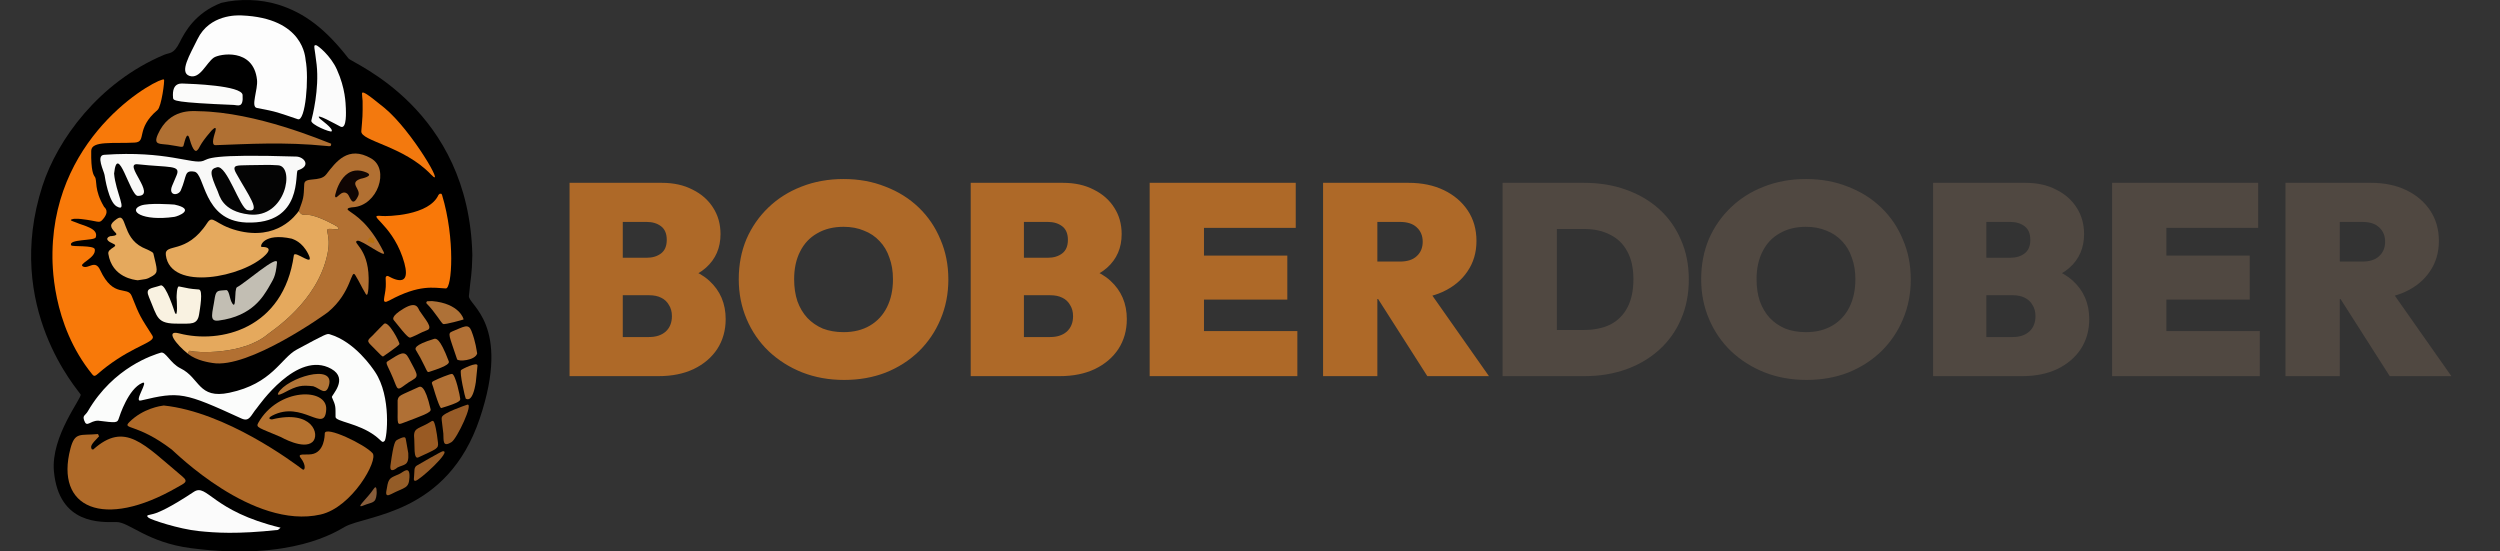 <svg width="884" height="195" viewBox="0 0 884 195" fill="none" xmlns="http://www.w3.org/2000/svg">
<rect x="0" y="0" width="884" height="195" fill="#333333" stroke="none"/>
<g clip-path="url(#clip0_2348_3497)">
<path d="M123.224 20.652C124.612 22.438 165.861 38.468 167.022 90.226C166.868 97.491 166.496 97.401 165.803 104.665C165.498 107.859 180.903 114.542 169.636 147.995C158.199 181.958 129.692 181.988 121.96 186.265C119.022 187.89 103.265 198.454 67.605 193.845C52.03 191.832 45.656 184.563 41.17 184.595C35.933 184.633 20.834 185.678 19.068 166.666C17.913 154.233 29.078 140.632 28.515 139.483C27.864 138.153 1.076 108.84 15.013 65.721C20.29 49.392 34.937 29.122 57.998 19.388C60.028 18.531 61.372 19.293 63.536 14.977C65.433 11.193 68.98 4.635 78.199 1.019C84.757 -0.549 92.142 -0.276 98.312 1.618C107.919 4.566 115.402 10.59 123.224 20.652Z" fill="black"/>
<path fill-rule="evenodd" clip-rule="evenodd" d="M57.893 143.383C56.821 143.529 50.604 144.379 45.739 149.248C43.045 151.944 48.394 149.564 60.741 158.967C61.685 159.687 89.358 187.411 113.377 181.931C124.517 179.389 133.828 162.71 131.747 160.263C129.146 157.204 114.88 150.338 114.832 153.29C114.82 153.983 114.724 159.937 110.157 160.615C108.019 160.934 104.96 160.179 106.306 161.904C108.457 164.662 107.742 166.545 107.02 166.005C103.562 163.417 79.915 145.716 57.893 143.383Z" fill="#AE6928"/>
<path fill-rule="evenodd" clip-rule="evenodd" d="M28.771 77.456C34.713 78.15 34.987 79.054 36.154 77.796C39.047 74.674 36.965 73.412 36.809 73.151C33.147 66.986 34.464 63.819 33.521 62.504C33.088 61.901 32.135 60.573 32.255 53.331C32.315 49.652 40.23 50.842 47.63 50.418C52.078 50.163 47.746 45.621 55.708 38.888C57.092 37.717 58.302 28.419 57.98 28.123C56.825 27.066 19.275 46.224 18.555 89.16C18.495 92.794 18.131 114.511 32.633 132.39C33.666 133.663 33.885 132.53 37.791 129.574C47.95 121.886 55.351 120.997 53.888 118.687C49.633 111.966 49.499 112.066 46.574 104.657C45.109 100.946 40.139 105.667 35.421 95.495C33.644 91.664 31.379 95.117 29.427 94.273C27.26 93.336 34.128 91.292 33.511 88.125C33.224 86.646 25.484 87.308 25.189 86.758C23.959 84.47 33.429 85.212 33.862 83.916C34.939 80.698 29.322 79.79 27.084 78.742L25.979 78.331C23.769 77.646 26.255 77.372 26.255 77.372C26.255 77.372 27.498 77.308 28.771 77.456Z" fill="#F87909"/>
<path fill-rule="evenodd" clip-rule="evenodd" d="M34.694 148.747C40.973 149.539 41.482 149.569 41.978 148.035C42.349 146.886 45.375 137.513 50.288 135.405C52.905 134.283 47.063 142.273 49.803 141.621C63.528 138.352 65.034 138.664 85.378 147.982C88.288 149.315 88.68 146.774 90.844 144.275C91.354 143.685 105.049 123.637 117.143 130.425C123.431 133.955 117.09 139.849 117.355 140.435C118.844 143.727 118.606 143.784 118.65 147.434C118.67 149.087 126.672 149.605 132.648 154.091C135.012 155.866 135.07 156.798 135.989 155.905C136.829 155.089 138.465 140.261 132.633 131.526C131.71 130.143 125.512 120.86 116.618 118.208C115.629 117.913 115.479 117.923 104.924 123.619C99.241 126.687 96.3 135.68 81.074 138.88C70.033 141.201 70.716 133.609 63.852 130.253C60.174 128.454 58.578 124.181 56.862 124.703C54.327 125.476 40.166 129.79 31.085 145.39C30.131 147.028 29.138 146.809 29.742 148.607C30.675 151.383 31.717 148.769 34.694 148.747Z" fill="#FBFCFB"/>
<path fill-rule="evenodd" clip-rule="evenodd" d="M105.658 74.599C106.732 76.292 107.058 75.867 109.111 75.999C112.454 76.215 119.135 79.955 119.281 80.136C120.584 81.755 118.712 80.936 116.639 80.938C114.284 80.939 117.261 82.635 115.807 89.726C112.319 106.743 96.287 116.842 94.67 118.201C85.771 125.673 69.13 124.677 67.547 124.125C66.68 123.823 66.831 124.275 66.441 125.08C69.513 127.607 74.385 128.213 75.117 128.343C87.842 130.594 115.239 110.984 115.975 110.374C124.504 103.308 124.087 94.722 125.638 97.306C127.596 100.571 127.379 100.623 129.295 103.889C130.479 105.908 130.36 98.702 130.353 98.243C130.176 87.526 124.276 85.795 126.381 85.129C127.784 84.686 137.019 91.824 135.685 89.141C130.627 78.969 125.616 76.127 123.333 74.503C121.867 73.461 124.629 73.297 124.78 73.287C133.558 72.765 137.914 59.849 131.227 56.007C123.038 51.302 118.789 57.257 115.318 61.711C113.12 64.531 107.69 62.38 107.579 65.109C107.378 70.028 107.347 70.013 105.658 74.599Z" fill="#B27032"/>
<path fill-rule="evenodd" clip-rule="evenodd" d="M105.657 74.598C104.592 76.077 97.994 85.243 83.815 81.497C75.915 79.41 75.297 75.731 73.272 78.839C65.829 90.264 58.081 85.753 58.638 90.198C60.267 103.184 86.123 97.999 93.907 90.121C96.962 87.031 92.608 87.345 92.5 87.323C91.741 87.171 93.154 82.214 103.164 84.391C103.753 84.654 106.771 85.419 108.975 89.76C111.675 95.077 104.187 88.263 103.906 90.278C100.267 116.273 78.038 121.714 63.321 117.882C58.247 116.561 62.334 121.845 66.441 125.078C66.831 124.273 66.68 123.821 67.547 124.124C69.13 124.676 85.771 125.672 94.67 118.199C96.287 116.84 112.319 106.742 115.807 89.725C117.261 82.633 114.284 80.938 116.639 80.936C118.712 80.934 120.584 81.753 119.281 80.134C119.135 79.953 112.454 76.213 109.111 75.997C107.058 75.865 106.732 76.29 105.657 74.598Z" fill="#E5A95D"/>
<path fill-rule="evenodd" clip-rule="evenodd" d="M40.344 61.36C41.567 50.082 46.023 69.249 48.729 69.268C55.744 69.318 43.128 57.477 48.724 58.088C60.01 59.319 64.012 58.277 62.439 61.995C61.911 63.243 61.359 64.482 60.848 65.739C59.404 69.296 63.069 69.294 63.937 67.299C66.166 62.177 65.042 60.124 68.701 60.695C72.547 61.295 71.681 78.035 86.99 78.677C107.49 79.538 104.09 60.622 105.31 60.231C110.206 58.666 107.461 55.447 104.805 55.363C73.766 54.387 73.858 56.156 71.843 56.889C68.101 58.249 58.857 53.183 36.817 54.737C33.846 54.947 36.766 60.539 36.969 61.877C37.111 62.817 38.406 71.37 41.246 72.975C45.401 75.322 40.861 68.004 40.344 61.36Z" fill="#F9F9F8"/>
<path fill-rule="evenodd" clip-rule="evenodd" d="M34.652 153.48C28.373 154.066 26.486 152.598 24.902 158.625C19.369 179.67 36.642 187.327 62.611 172.345C65.12 170.898 66.804 170.427 64.573 168.562C50.76 157.012 44.227 148.847 32.954 158.953C32.788 158.924 32.623 158.895 32.458 158.866C31.991 157.879 31.948 157.403 35.03 154.283C34.904 154.015 34.778 153.748 34.652 153.48Z" fill="#AF6A29"/>
<path fill-rule="evenodd" clip-rule="evenodd" d="M75.57 20.403C77.504 19.034 89.615 16.809 90.879 28.211C91.268 31.715 88.566 37.749 90.819 38.17C98.242 39.559 98.124 39.753 105.327 42.158C108.011 43.054 109.318 27.66 108.07 21.265C107.941 20.602 107.632 6.33 85.376 5.455C83.963 5.4 74.144 5.014 69.842 13.827C67.159 19.325 63.276 25.607 67.005 26.839C70.735 28.072 72.872 22.314 75.57 20.403Z" fill="#FDFDFD"/>
<path fill-rule="evenodd" clip-rule="evenodd" d="M155.535 68.481L155.056 68.907C151.738 76.308 136.845 76.544 134.993 76.365C129.212 75.801 138.062 78.699 142.306 90.839C146.849 103.838 137.321 97.545 137.131 97.562C135.903 97.67 136.561 98.311 136.402 101.438C136.221 105.002 134.524 107.952 137.679 106.242C148.375 100.443 153.37 101.799 157.643 101.996C159.82 102.096 161.01 84.431 156.313 68.956C156.084 68.203 155.801 68.643 155.535 68.481Z" fill="#F97808"/>
<path fill-rule="evenodd" clip-rule="evenodd" d="M117.092 50.807C114.324 49.811 90.64 39.634 70.292 39.322C68.021 39.287 59.946 38.274 55.82 47.506C54.076 51.41 56.635 50.756 59.509 51.175C64.137 51.849 64.25 52.201 64.836 51.667C64.994 51.524 66.031 45.505 67.023 49.078C68.362 53.905 69.336 53.474 69.637 53.222C70.817 52.236 70.052 51.675 74.608 46.398C74.689 46.304 76.791 43.869 76.172 46.389C75.946 47.306 74.356 51.395 76.209 51.331C87.361 50.948 100.452 50.094 115.578 51.624C116.68 51.735 117.109 51.909 117.092 50.807Z" fill="#B07033"/>
<path fill-rule="evenodd" clip-rule="evenodd" d="M99.215 186.591C74.887 180.726 73.281 170.765 68.52 173.925C59.813 179.705 56.272 181.015 55.117 181.442C52.969 182.237 51.077 181.936 52.6 183.116C53.465 183.786 63.114 187.055 70.312 187.792C76.165 188.391 83.749 188.953 98.291 187.378C98.599 187.116 98.907 186.853 99.215 186.591Z" fill="#FBFBFB"/>
<path fill-rule="evenodd" clip-rule="evenodd" d="M88.093 58.401C84.3 58.594 81.675 57.956 83.484 61.232C87.635 68.746 92.75 75.388 87.519 74.285C84.851 73.723 80.232 58.225 76.738 59.141C74.108 59.831 74.098 61.118 76.997 67.681C77.544 68.919 78.5 74.751 88.078 75.838C101.101 77.314 104.383 58.816 98.351 58.449C94.508 58.215 94.581 58.351 88.093 58.401Z" fill="#040404"/>
<path fill-rule="evenodd" clip-rule="evenodd" d="M99.332 154.548C99.398 154.578 107.339 159.132 110.508 156.263C113.24 153.791 110.545 144.725 96.171 148.309C96.058 148.337 94.071 148.122 96.24 146.98C106.949 141.343 114.919 153.702 115.354 144.751C115.729 137.024 98.353 137.039 91.308 149.553C90.367 151.223 91.576 151.228 99.332 154.548Z" fill="#B4712F"/>
<path fill-rule="evenodd" clip-rule="evenodd" d="M128.214 35.692C128.256 41.092 128.204 41.05 127.759 46.391C127.466 49.906 142.765 51.592 152.387 61.699C157.983 67.577 145.691 46.148 135.865 38.086C128.838 32.321 128.137 32.307 127.999 33.038C127.972 33.181 128.194 35.48 128.214 35.692Z" fill="#F3790E"/>
<path fill-rule="evenodd" clip-rule="evenodd" d="M122.296 38.371C122.199 36.538 122.162 31.334 119.132 24.593C116.921 19.675 112.382 16.06 111.792 15.988C110.605 15.841 111.282 16.657 111.965 22.854C112.925 31.553 110.483 41.092 110.089 42.632C109.734 44.018 116.868 46.909 117.256 46.444C118.02 45.527 113.456 42.338 113.119 41.969C110.754 39.372 119.292 44.261 120.435 44.79C122.759 45.867 122.288 38.917 122.296 38.371Z" fill="#FBFBFB"/>
<path fill-rule="evenodd" clip-rule="evenodd" d="M48.714 99.103C51.491 98.611 51.586 98.995 54.007 97.538C56.086 96.287 55.549 95.292 54.233 89.644C54.073 88.96 51.587 88.082 50.379 87.476C42.908 83.73 45.018 74.707 41.226 77.471C38.669 79.335 38.742 80.13 40.931 82.391C41.928 83.421 39.203 83.5 39.027 83.506C38.799 83.512 36.134 84.526 39.999 86.171C42.44 87.209 37.984 87.691 38.3 89.727C39.612 98.161 47.594 98.987 48.714 99.103Z" fill="#E5A95D"/>
<path fill-rule="evenodd" clip-rule="evenodd" d="M62.446 105.193C62.476 105.615 63.007 113.157 61.804 110.446C61.773 110.374 58.623 100.31 56.812 100.93C53.305 102.131 51.242 101.694 52.698 105.112C55.798 112.387 55.303 114.563 63.28 114.439C67.35 114.377 69.822 115.015 70.411 111.095C70.656 109.47 71.933 102.475 70.316 102.361C66.732 102.108 66.815 101.974 63.298 101.29C62.483 101.132 62.449 104.873 62.446 105.193Z" fill="#F9F2E1"/>
<path fill-rule="evenodd" clip-rule="evenodd" d="M65.438 29.574C64.527 29.614 60.636 28.59 61.195 34.623C61.283 35.576 61.63 36.239 82.704 37.105C84.038 37.16 86.137 38.358 85.78 33.579C85.527 30.194 67.096 29.625 65.438 29.574Z" fill="#FBFBFA"/>
<path fill-rule="evenodd" clip-rule="evenodd" d="M75.969 105.164C75.169 110.731 73.721 113.81 77.318 113.349C89.498 111.79 93.251 104.349 94.771 102.021C96.691 98.54 97.406 98.24 97.948 92.846C98.245 89.889 86.537 100.219 83.819 101.546C82.66 102.111 83.818 110.757 81.816 106.675C81.248 105.517 80.959 102.486 79.995 102.578C77.229 102.844 76.474 102.444 75.969 105.164Z" fill="#C2BEB3"/>
<path fill-rule="evenodd" clip-rule="evenodd" d="M140.6 141.535C140.749 148.877 140.039 150.487 142.066 149.716C149.126 147.03 152.542 145.953 152.269 144.747C150.273 135.941 148.649 136.58 147.996 136.884C141.471 139.922 140.949 139.689 140.6 141.535Z" fill="#B07035"/>
<path fill-rule="evenodd" clip-rule="evenodd" d="M148.446 110.028C147.836 109.345 147.68 106.126 142.671 109.147C138.18 111.855 139.012 112.908 139.276 113.241C144.317 119.617 144.676 119.557 145.314 119.304C148.252 118.135 148.085 117.86 151.08 116.723C153.232 115.906 150.25 112.805 148.446 110.028Z" fill="#B47032"/>
<path fill-rule="evenodd" clip-rule="evenodd" d="M148.632 126.499C151.115 131.211 150.942 131.751 151.715 131.506C159.123 129.161 158.873 128.261 158.65 127.672C155.461 119.229 154.124 119.637 153.399 119.858C146.208 122.056 146.773 123.282 147.068 123.798C147.192 124.014 147.184 123.998 148.632 126.499Z" fill="#B07135"/>
<path fill-rule="evenodd" clip-rule="evenodd" d="M168.727 124.994C168.526 124.051 168.248 120.965 166.692 117C165.617 114.261 164.067 115.517 159.903 117.199C158.17 117.9 158.828 118.599 161.621 127.027C161.926 127.946 168.026 127.512 168.727 124.994Z" fill="#B17035"/>
<path fill-rule="evenodd" clip-rule="evenodd" d="M153.146 136.794C155.44 144.535 155.971 144.306 156.025 144.29C162.776 142.273 162.757 141.62 162.739 141.027C162.716 140.228 161.078 132.4 159.849 132.218C159.264 132.131 154.974 133.857 153.387 134.686C152.266 135.271 152.788 135.556 153.146 136.794Z" fill="#B07035"/>
<path fill-rule="evenodd" clip-rule="evenodd" d="M139.961 136.158C140.959 138.804 141.805 136.679 145.95 134.319C148.365 132.945 147.392 132.132 144.536 126.649C143.016 123.731 141.606 124.912 137.177 127.673C135.935 128.446 137.112 128.772 139.961 136.158Z" fill="#B17035"/>
<path fill-rule="evenodd" clip-rule="evenodd" d="M151.062 149.85C147.443 151.804 146.05 151.382 146.489 155.415C146.679 157.162 146.142 162.557 147.904 161.743C154.485 158.702 155.103 158.623 154.869 156.516C154.807 155.961 154.334 151.702 153.63 149.643C153.089 148.06 152.58 149.121 151.062 149.85Z" fill="#995A23"/>
<path fill-rule="evenodd" clip-rule="evenodd" d="M156.765 153.296C156.913 155.72 156.393 158.357 159.671 156.318C161.584 155.129 167.648 142.277 165.186 143.109C164.429 143.365 156.666 145.987 156.238 147.513C156.114 147.96 156.079 148.082 156.765 153.296Z" fill="#975B27"/>
<path fill-rule="evenodd" clip-rule="evenodd" d="M131.071 121.933C135.068 125.943 135.057 126.131 135.527 126.014C135.601 125.996 141.148 122.128 141.245 121.683C141.389 121.019 137.234 113.066 135.751 114.541C135.473 114.818 132.825 117.452 132.314 118.035C130.642 119.939 129.242 120.179 131.071 121.933Z" fill="#B27136"/>
<path fill-rule="evenodd" clip-rule="evenodd" d="M61.695 72.341C60.749 72.273 52.539 71.681 49.837 72.683C45.09 74.443 50.157 78.325 61.642 76.687C62.869 76.512 69.456 74.024 61.695 72.341Z" fill="#FBFBFB"/>
<path fill-rule="evenodd" clip-rule="evenodd" d="M127.498 63.226C127.737 63.178 132.556 62.222 129.526 60.968C120.835 57.372 118.423 69.059 118.473 69.328C118.826 71.189 120.681 66.609 122.885 68.574C123.813 69.402 124.505 73.825 126.659 69.266C127.813 66.824 123.156 64.742 127.498 63.226Z" fill="#0F0503"/>
<path fill-rule="evenodd" clip-rule="evenodd" d="M110.771 136.576C113.21 137.358 115.227 140.187 116.318 136.253C118.518 128.317 101.404 133.641 98.415 138.9C97.559 140.404 100.326 138.918 100.471 138.84C105.228 136.284 106.674 136.144 110.771 136.576Z" fill="#B27537"/>
<path fill-rule="evenodd" clip-rule="evenodd" d="M152.782 106.461C151.086 106.573 151.026 106.455 150.956 106.582C150.698 107.044 150.601 107.082 150.96 107.44C153.8 110.28 156.022 114.225 156.681 114.559C157.313 114.881 163.877 113.001 163.904 112.974C164.04 112.836 162.448 107.298 152.782 106.461Z" fill="#AE7137"/>
<path fill-rule="evenodd" clip-rule="evenodd" d="M144.364 160.227C143.431 155.026 143.518 155.018 143.265 154.738C142.805 154.23 140.653 155.426 140.449 155.54C139.797 155.902 139.199 156.235 138.078 164.503C137.618 167.892 140.528 165.323 140.532 165.321C142.853 164.11 144.677 164.87 144.364 160.227Z" fill="#975B25"/>
<path fill-rule="evenodd" clip-rule="evenodd" d="M168.255 135.109C168.302 134.642 168.847 129.274 168.847 129.274C168.848 127.768 163.387 130.498 163.045 130.861C162.372 131.574 164.505 140.81 164.684 140.936C165.133 141.251 167.144 142.332 168.255 135.109Z" fill="#AF7135"/>
<path fill-rule="evenodd" clip-rule="evenodd" d="M136.808 172.581C136.711 173.505 135.748 176.059 138.263 174.748C143.188 172.181 144.577 172.853 144.785 168.803C145.015 164.336 142.487 166.999 141.362 167.519C138.071 169.039 137.377 168.792 136.808 172.581Z" fill="#945C27"/>
<path fill-rule="evenodd" clip-rule="evenodd" d="M146.556 166.152C146.447 169.508 146.021 169.938 146.842 170.019C148.095 170.142 160.057 159.184 156.561 159.564C155.984 159.628 148.162 164.174 147.442 164.593C146.546 165.114 146.599 165.999 146.556 166.152Z" fill="#975C27"/>
<path fill-rule="evenodd" clip-rule="evenodd" d="M133.174 174.684C133.184 174.519 133.399 170.936 132.125 172.882C130.018 176.1 125.288 180.071 128.487 178.75C131.689 177.428 132.853 178.121 133.174 174.684Z" fill="#885D3A"/>
<path fill-rule="evenodd" clip-rule="evenodd" d="M129.963 85.571C132.122 85.912 132.166 86.08 132.289 85.939C132.366 85.85 132.423 84.97 132.361 84.882C131.23 83.302 130.335 83.668 129.963 85.571Z" fill="#B7700E"/>
<path fill-rule="evenodd" clip-rule="evenodd" d="M137.293 122.907C137.456 122.814 137.684 123.103 137.848 123.01C138.293 122.759 138.221 122.445 138.208 122.389C138.039 121.654 137.946 122.538 137.293 122.907Z" fill="#B66F3F"/>
</g>
<path d="M216.95 133V119.176H229.526C231.958 119.176 233.91 118.536 235.382 117.256C236.854 115.912 237.59 114.088 237.59 111.784C237.59 110.248 237.238 108.936 236.534 107.848C235.894 106.696 234.966 105.832 233.75 105.256C232.598 104.68 231.19 104.392 229.526 104.392H216.95V91.144H228.662C230.71 91.144 232.406 90.632 233.75 89.608C235.094 88.584 235.766 86.984 235.766 84.808C235.766 82.632 235.094 81.032 233.75 80.008C232.406 78.984 230.71 78.472 228.662 78.472H216.95V64.648H234.038C238.198 64.648 241.814 65.448 244.886 67.048C248.022 68.584 250.454 70.728 252.182 73.48C253.91 76.168 254.774 79.272 254.774 82.792C254.774 87.656 253.046 91.624 249.59 94.696C246.134 97.768 241.078 99.528 234.422 99.976L234.23 93.352C241.462 93.8 246.998 95.784 250.838 99.304C254.678 102.824 256.598 107.336 256.598 112.84C256.598 116.808 255.606 120.328 253.622 123.4C251.638 126.408 248.854 128.776 245.27 130.504C241.75 132.168 237.622 133 232.886 133H216.95ZM201.398 133V64.648H220.214V133H201.398ZM298.472 134.344C293.096 134.344 288.136 133.448 283.592 131.656C279.112 129.864 275.176 127.368 271.784 124.168C268.456 120.968 265.864 117.192 264.008 112.84C262.152 108.488 261.224 103.784 261.224 98.728C261.224 93.608 262.12 88.904 263.912 84.616C265.768 80.328 268.36 76.584 271.688 73.384C275.016 70.184 278.92 67.72 283.4 65.992C287.944 64.2 292.904 63.304 298.28 63.304C303.656 63.304 308.584 64.2 313.064 65.992C317.608 67.72 321.544 70.184 324.872 73.384C328.2 76.584 330.76 80.36 332.552 84.712C334.408 89 335.336 93.704 335.336 98.824C335.336 103.88 334.408 108.584 332.552 112.936C330.76 117.224 328.2 121 324.872 124.264C321.544 127.464 317.64 129.96 313.16 131.752C308.68 133.48 303.784 134.344 298.472 134.344ZM298.28 117.448C301.864 117.448 304.968 116.68 307.592 115.144C310.216 113.608 312.232 111.432 313.64 108.616C315.048 105.8 315.752 102.504 315.752 98.728C315.752 95.912 315.336 93.384 314.504 91.144C313.736 88.84 312.584 86.888 311.048 85.288C309.512 83.624 307.656 82.376 305.48 81.544C303.368 80.648 300.968 80.2 298.28 80.2C294.696 80.2 291.592 80.968 288.968 82.504C286.344 83.976 284.328 86.12 282.92 88.936C281.512 91.688 280.808 94.952 280.808 98.728C280.808 101.608 281.192 104.2 281.96 106.504C282.792 108.808 283.976 110.792 285.512 112.456C287.048 114.056 288.872 115.304 290.984 116.2C293.16 117.032 295.592 117.448 298.28 117.448ZM358.794 133V119.176H371.37C373.802 119.176 375.754 118.536 377.226 117.256C378.698 115.912 379.434 114.088 379.434 111.784C379.434 110.248 379.082 108.936 378.378 107.848C377.738 106.696 376.81 105.832 375.594 105.256C374.442 104.68 373.034 104.392 371.37 104.392H358.794V91.144H370.506C372.554 91.144 374.25 90.632 375.594 89.608C376.938 88.584 377.61 86.984 377.61 84.808C377.61 82.632 376.938 81.032 375.594 80.008C374.25 78.984 372.554 78.472 370.506 78.472H358.794V64.648H375.882C380.042 64.648 383.658 65.448 386.73 67.048C389.866 68.584 392.298 70.728 394.026 73.48C395.754 76.168 396.618 79.272 396.618 82.792C396.618 87.656 394.89 91.624 391.434 94.696C387.978 97.768 382.922 99.528 376.266 99.976L376.074 93.352C383.306 93.8 388.842 95.784 392.682 99.304C396.522 102.824 398.442 107.336 398.442 112.84C398.442 116.808 397.45 120.328 395.466 123.4C393.482 126.408 390.698 128.776 387.114 130.504C383.594 132.168 379.466 133 374.73 133H358.794ZM343.242 133V64.648H362.058V133H343.242ZM406.523 133V64.648H425.723V133H406.523ZM422.075 133V117.064H458.747V133H422.075ZM422.075 105.928V90.376H455.195V105.928H422.075ZM422.075 80.584V64.648H458.171V80.584H422.075ZM483.388 105.736V92.488H495.004C497.628 92.488 499.612 91.848 500.956 90.568C502.364 89.288 503.068 87.592 503.068 85.48C503.068 83.368 502.364 81.672 500.956 80.392C499.612 79.112 497.628 78.472 495.004 78.472H483.388V64.648H498.076C502.812 64.648 506.972 65.512 510.556 67.24C514.14 68.968 516.956 71.368 519.004 74.44C521.052 77.512 522.076 81.096 522.076 85.192C522.076 89.288 521.02 92.872 518.908 95.944C516.86 99.016 513.98 101.416 510.268 103.144C506.556 104.872 502.172 105.736 497.116 105.736H483.388ZM467.836 133V64.648H487.036V133H467.836ZM504.7 133L486.076 103.816L503.356 100.072L526.492 133H504.7Z" fill="#AE6928"/>
<path d="M544.169 133V116.68H560.105C563.689 116.68 566.793 116.04 569.417 114.76C572.041 113.416 574.057 111.4 575.465 108.712C576.873 106.024 577.577 102.696 577.577 98.728C577.577 94.76 576.841 91.464 575.369 88.84C573.961 86.216 571.945 84.264 569.321 82.984C566.761 81.64 563.689 80.968 560.105 80.968H543.209V64.648H560.105C565.481 64.648 570.409 65.448 574.889 67.048C579.433 68.648 583.369 70.952 586.697 73.96C590.025 76.968 592.585 80.584 594.377 84.808C596.233 88.968 597.161 93.64 597.161 98.824C597.161 104.008 596.233 108.712 594.377 112.936C592.585 117.096 590.025 120.68 586.697 123.688C583.369 126.696 579.465 129 574.985 130.6C570.505 132.2 565.609 133 560.297 133H544.169ZM531.305 133V64.648H550.505V133H531.305ZM638.784 134.344C633.408 134.344 628.448 133.448 623.904 131.656C619.424 129.864 615.488 127.368 612.096 124.168C608.768 120.968 606.176 117.192 604.32 112.84C602.464 108.488 601.536 103.784 601.536 98.728C601.536 93.608 602.432 88.904 604.224 84.616C606.08 80.328 608.672 76.584 612 73.384C615.328 70.184 619.232 67.72 623.712 65.992C628.256 64.2 633.216 63.304 638.592 63.304C643.968 63.304 648.896 64.2 653.376 65.992C657.92 67.72 661.856 70.184 665.184 73.384C668.512 76.584 671.072 80.36 672.864 84.712C674.72 89 675.648 93.704 675.648 98.824C675.648 103.88 674.72 108.584 672.864 112.936C671.072 117.224 668.512 121 665.184 124.264C661.856 127.464 657.952 129.96 653.472 131.752C648.992 133.48 644.096 134.344 638.784 134.344ZM638.592 117.448C642.176 117.448 645.28 116.68 647.904 115.144C650.528 113.608 652.544 111.432 653.952 108.616C655.36 105.8 656.064 102.504 656.064 98.728C656.064 95.912 655.648 93.384 654.816 91.144C654.048 88.84 652.896 86.888 651.36 85.288C649.824 83.624 647.968 82.376 645.792 81.544C643.68 80.648 641.28 80.2 638.592 80.2C635.008 80.2 631.904 80.968 629.28 82.504C626.656 83.976 624.64 86.12 623.232 88.936C621.824 91.688 621.12 94.952 621.12 98.728C621.12 101.608 621.504 104.2 622.272 106.504C623.104 108.808 624.288 110.792 625.824 112.456C627.36 114.056 629.184 115.304 631.296 116.2C633.472 117.032 635.904 117.448 638.592 117.448ZM699.107 133V119.176H711.683C714.115 119.176 716.067 118.536 717.539 117.256C719.011 115.912 719.747 114.088 719.747 111.784C719.747 110.248 719.395 108.936 718.691 107.848C718.051 106.696 717.123 105.832 715.907 105.256C714.755 104.68 713.347 104.392 711.683 104.392H699.107V91.144H710.819C712.867 91.144 714.563 90.632 715.907 89.608C717.251 88.584 717.923 86.984 717.923 84.808C717.923 82.632 717.251 81.032 715.907 80.008C714.563 78.984 712.867 78.472 710.819 78.472H699.107V64.648H716.195C720.355 64.648 723.971 65.448 727.043 67.048C730.179 68.584 732.611 70.728 734.339 73.48C736.067 76.168 736.931 79.272 736.931 82.792C736.931 87.656 735.203 91.624 731.747 94.696C728.291 97.768 723.235 99.528 716.579 99.976L716.387 93.352C723.619 93.8 729.155 95.784 732.995 99.304C736.835 102.824 738.755 107.336 738.755 112.84C738.755 116.808 737.763 120.328 735.779 123.4C733.795 126.408 731.011 128.776 727.427 130.504C723.907 132.168 719.779 133 715.043 133H699.107ZM683.555 133V64.648H702.371V133H683.555ZM746.836 133V64.648H766.036V133H746.836ZM762.388 133V117.064H799.06V133H762.388ZM762.388 105.928V90.376H795.508V105.928H762.388ZM762.388 80.584V64.648H798.484V80.584H762.388ZM823.7 105.736V92.488H835.316C837.94 92.488 839.924 91.848 841.268 90.568C842.676 89.288 843.38 87.592 843.38 85.48C843.38 83.368 842.676 81.672 841.268 80.392C839.924 79.112 837.94 78.472 835.316 78.472H823.7V64.648H838.388C843.124 64.648 847.284 65.512 850.868 67.24C854.452 68.968 857.268 71.368 859.316 74.44C861.364 77.512 862.388 81.096 862.388 85.192C862.388 89.288 861.332 92.872 859.22 95.944C857.172 99.016 854.292 101.416 850.58 103.144C846.868 104.872 842.484 105.736 837.428 105.736H823.7ZM808.148 133V64.648H827.348V133H808.148ZM845.012 133L826.388 103.816L843.668 100.072L866.804 133H845.012Z" fill="#504841"/>
<defs>
<clipPath id="clip0_2348_3497">
<rect width="163" height="195" fill="white" transform="translate(11)"/>
</clipPath>
</defs>
</svg>
